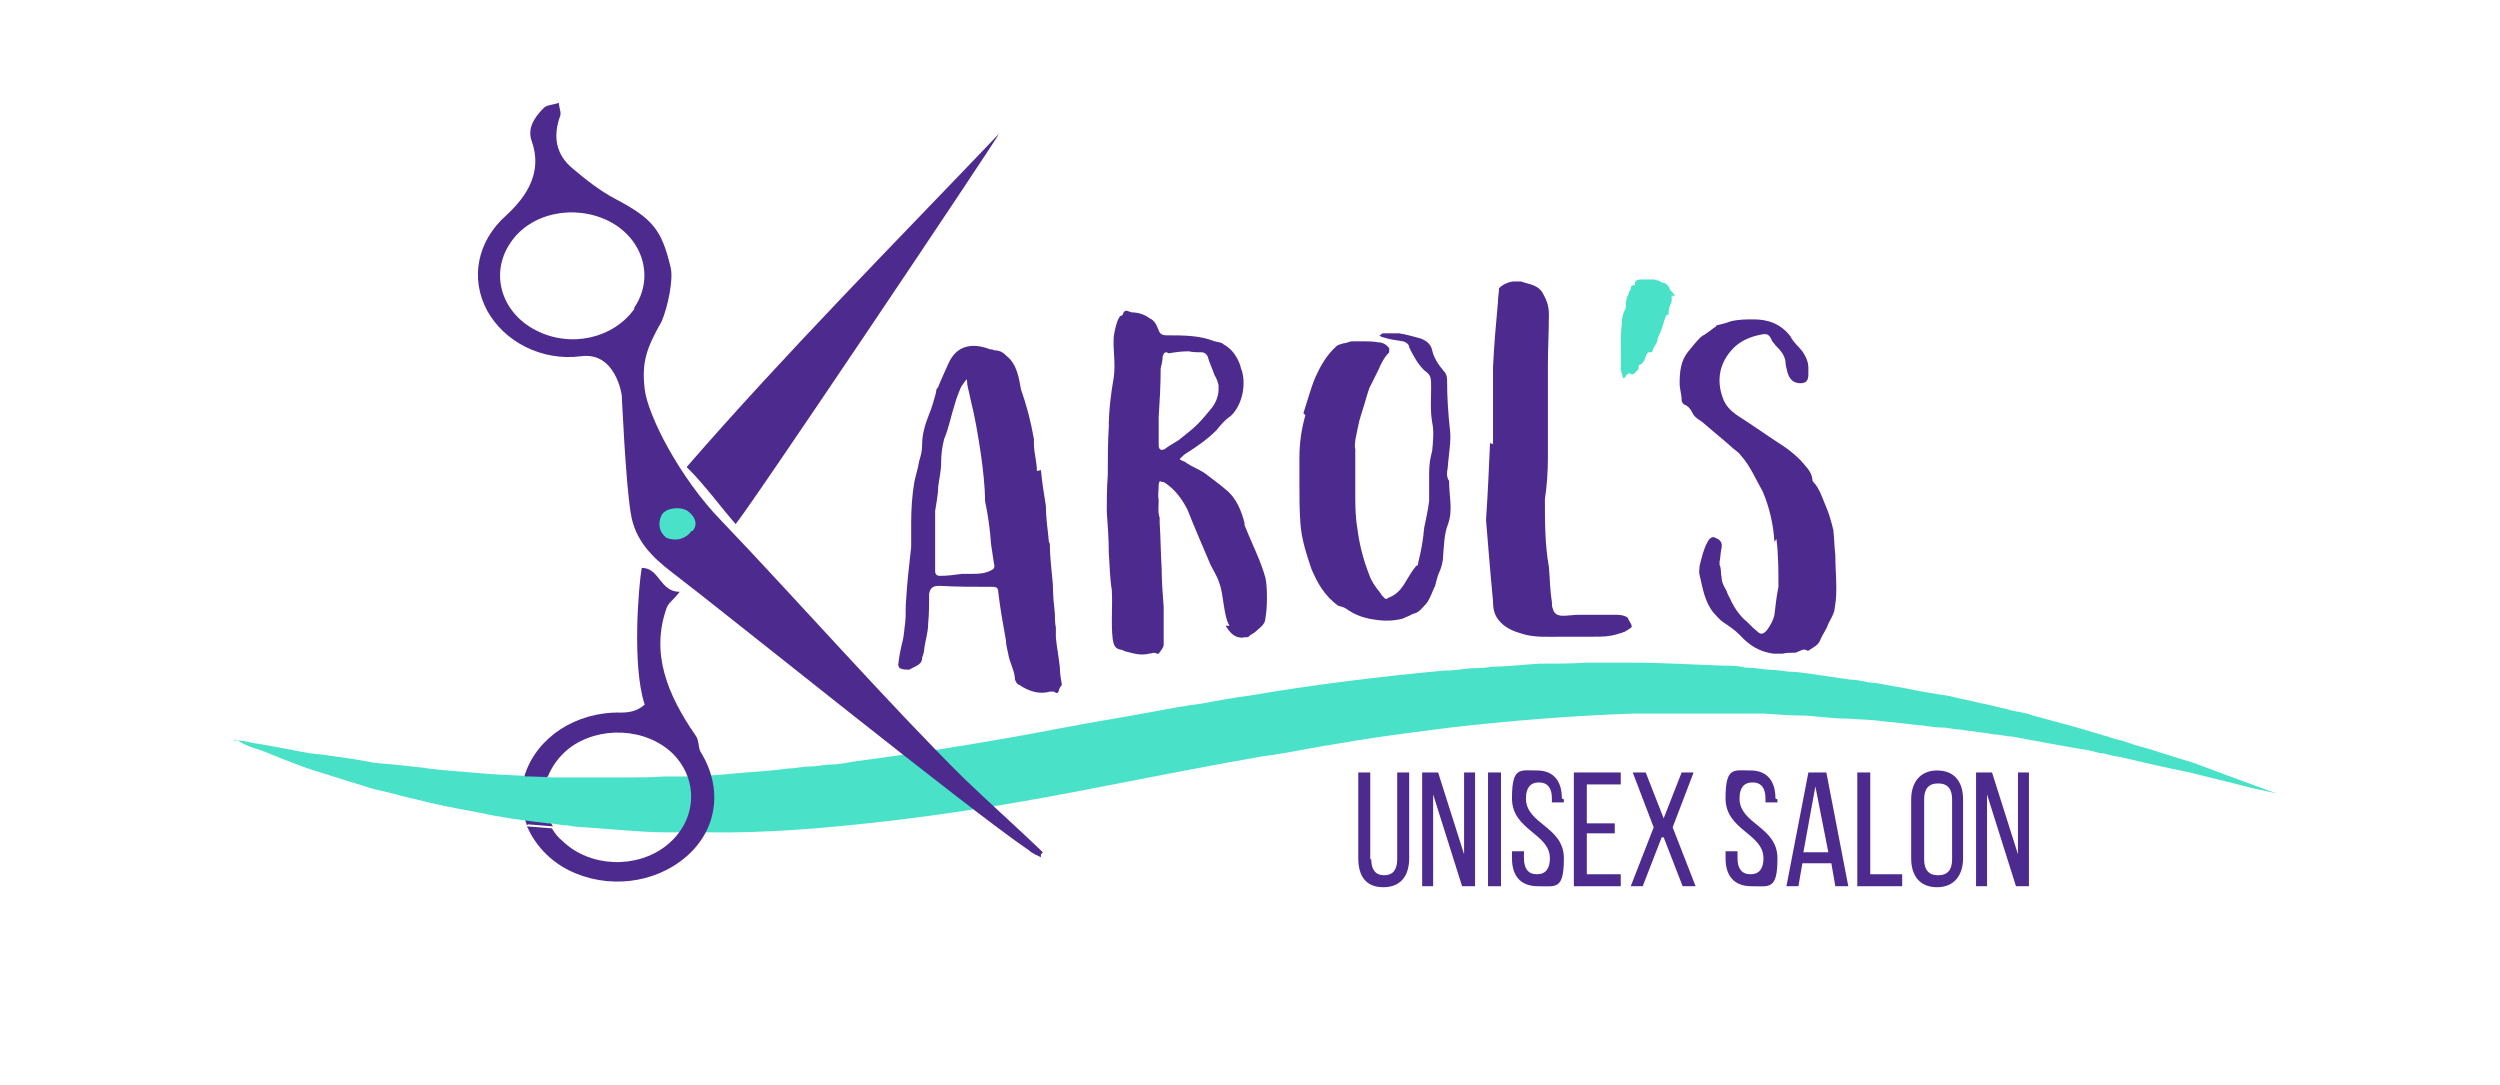 <?xml version="1.0" encoding="UTF-8"?>
<svg xmlns="http://www.w3.org/2000/svg" version="1.1" viewBox="0 0 250.5 108.7">
  <defs>
    <style>
      .cls-1 {
        fill: #49e2c8;
      }

      .cls-2, .cls-3 {
        fill: #4d2b8e;
      }

      .cls-3 {
        fill-rule: evenodd;
      }
    </style>
  </defs>
  <!-- Generator: Adobe Illustrator 28.7.1, SVG Export Plug-In . SVG Version: 1.2.0 Build 142)  -->
  <g>
    <g id="Layer_1">
      <g>
        <path class="cls-3" d="M52.8,82.7c-.6-1.6-.8-3.3-.2-5.1h2.3c-.6,1.8-.5,3.6.5,5.2,0,0-2.5-.2-2.5-.2Z"/>
        <g>
          <path class="cls-1" d="M70.9,52.3c0,1.2-1.4,2.2-3.1,2.2s-3.1-1-3.1-2.2,1.4-2.2,3.1-2.2,3.1,1,3.1,2.2Z"/>
          <path class="cls-1" d="M23.4,74.2s.2,0,.6,0c.4,0,1,.2,1.7.3s1.7.3,2.8.5c1.1.2,2.3.5,3.7.6,1.4.2,3,.4,4.6.7.8.2,1.7.2,2.6.3.9.1,1.8.2,2.8.3,1.9.3,4,.4,6.2.6,2.2.2,4.5.2,6.9.4.6,0,1.2,0,1.8,0h1.8c1.2,0,2.5,0,3.8,0,1.3,0,2.6,0,3.9-.1.7,0,1.3,0,2,0,.7,0,1.3,0,2-.1,1.4,0,2.8-.2,4.2-.3,1.4-.1,2.8-.2,4.2-.4.7,0,1.4-.2,2.2-.2.7,0,1.4-.2,2.2-.2.7,0,1.5-.2,2.2-.3s1.5-.2,2.2-.3c5.9-.8,12.1-1.8,18.3-3,3.1-.6,6.3-1.1,9.5-1.7,1.6-.3,3.2-.6,4.8-.8,1.6-.3,3.2-.6,4.8-.8,6.4-1.1,13-1.9,19.4-2.5.8,0,1.6-.1,2.4-.2s1.6,0,2.4-.2c1.6,0,3.2-.2,4.8-.3,1.6,0,3.2,0,4.7-.1h1.2c.4,0,.8,0,1.2,0,.8,0,1.6,0,2.3,0,3.1,0,6.1.2,9.1.3.7,0,1.5,0,2.2.2.7,0,1.5.1,2.2.2.7,0,1.4.1,2.1.2.7,0,1.4.1,2.1.2,1.4.2,2.8.4,4.1.6.7,0,1.4.2,2,.3.7,0,1.3.2,2,.3,1.3.2,2.6.5,3.8.7.6.1,1.2.2,1.9.3.6.1,1.2.3,1.8.4,1.2.3,2.4.5,3.5.8.6.1,1.1.3,1.7.4s1.1.2,1.6.4c2.2.6,4.2,1.1,6.1,1.7.5.1.9.3,1.4.4.5.2.9.3,1.4.4.9.3,1.7.6,2.6.8,1.6.5,3.1,1,4.5,1.4,2.7,1,4.8,1.8,6.2,2.3,1.4.5,2.2.8,2.2.8,0,0-.8-.2-2.3-.5-1.5-.4-3.6-.9-6.4-1.6-1.4-.3-2.9-.6-4.6-1-.8-.2-1.7-.4-2.6-.6-.4,0-.9-.2-1.4-.3-.5,0-.9-.2-1.4-.3-1.9-.3-4-.7-6.2-1.1-.5-.1-1.1-.2-1.6-.3-.6,0-1.1-.2-1.7-.2-1.1-.2-2.3-.3-3.5-.5-.6,0-1.2-.2-1.8-.2s-1.2-.1-1.9-.2c-1.2-.1-2.5-.3-3.8-.4-1.3-.2-2.6-.2-3.9-.3-1.3,0-2.7-.2-4.1-.3-1.4,0-2.8-.1-4.2-.2-.7,0-1.4,0-2.1,0s-1.4,0-2.1,0c-2.9,0-5.8,0-8.8,0-6,.2-12.2.7-18.4,1.4-3.1.4-6.3.8-9.4,1.3-1.6.3-3.2.5-4.7.8-1.6.3-3.2.6-4.8.8-6.3,1.1-12.7,2.4-19,3.6-6.3,1.2-12.6,2.2-18.7,2.9s-12.1,1.2-17.8,1.1c-.7,0-1.4,0-2.1,0-.7,0-1.4,0-2.1,0-1.4,0-2.7-.1-4.1-.2-1.3-.1-2.6-.2-3.9-.3-.6,0-1.3-.1-1.9-.2-.6,0-1.2-.2-1.9-.2-2.5-.3-4.8-.6-7-1.1-2.2-.4-4.3-.8-6.2-1.3-1-.2-1.9-.5-2.8-.7-.9-.2-1.8-.4-2.6-.7-1.7-.5-3.2-1-4.5-1.4-1.4-.4-2.5-.9-3.6-1.3-1-.4-1.9-.8-2.6-1s-1.3-.5-1.6-.7c-.4-.2-.5-.2-.5-.2h0Z"/>
          <g>
            <path class="cls-2" d="M104.3,47.1c.1,1.1.3,2.4.5,3.6,0,1.3.2,2.4.3,3.6,0,0,.1.1.1.3,0,1.4.2,2.7.3,4,0,1,.1,2,.2,2.9,0,.4,0,.9.1,1.4v1c.1,1,.3,2,.4,3,0,.6.1,1.1.2,1.7,0,0-.1.2-.2.3,0,.1-.1.1-.1.3-.1.3-.2.3-.5.1,0,0-.3,0-.4,0-1,.3-2.1,0-3.1-.7-.2,0-.3-.3-.4-.5,0-.7-.4-1.5-.6-2.2-.1-.6-.3-1.2-.3-1.7-.3-1.7-.6-3.3-.8-5.1-.1-.3-.3-.3-.7-.3-1.7,0-3.5,0-5.2-.1-.6,0-.9.2-1,.8,0,1,0,2-.1,3,0,.9-.3,1.7-.4,2.6,0,.2-.1.5-.2.8,0,.7-.6.8-1.3,1.2-.3,0-.6,0-.8-.1-.2,0-.3-.3-.3-.4.1-.8.2-1.4.4-2.2.2-.7.2-1.4.3-2,.1-.8,0-1.5.1-2.4.1-1.7.3-3.4.5-5.2,0-.9,0-1.7,0-2.5,0-1.3.1-2.7.3-3.9.1-.6.4-1.5.5-2.2.2-.6.3-1.1.3-1.7,0-1,.3-2,.7-3,.3-.7.5-1.5.7-2.2,0-.2,0-.3.2-.5.3-.8.7-1.6,1-2.3.8-1.9,2.4-2.2,4.2-1.5.1,0,.3,0,.4.1.6,0,.9.2,1.3.6,1,.8,1.2,2.2,1.4,3.3.6,1.7,1,3.3,1.3,5,0,0,0,.3,0,.5,0,.8.3,1.8.3,2.7h0ZM96.2,57.5c.3,0,.6,0,1.1,0,.7,0,1.4,0,2.1-.4.2-.1.3-.3.2-.6-.1-.6-.2-1.3-.3-2-.1-1.5-.3-2.9-.6-4.3,0-1.5-.2-3.1-.4-4.6-.3-2-.6-3.8-1.1-5.8-.1-.6-.3-1.1-.3-1.6,0-.1,0-.1-.1-.2,0,0,0,.1-.1.2-.2.3-.4.5-.5.8-.2.5-.4,1-.5,1.4-.4,1.2-.6,2.4-1.1,3.6-.2.8-.3,1.5-.3,2.4,0,.8-.2,1.6-.3,2.4,0,.8-.2,1.7-.3,2.4,0,.8,0,1.5,0,2.3,0,.9,0,1.8,0,2.7s0,.7,0,1c0,.3.1.5.5.5.7,0,1.5-.1,2.2-.2h0c0,0,0,0,0,0Z"/>
            <path class="cls-2" d="M123.2,62.7c-.6-.9-.6-3.2-1-4.2-.2-.7-.6-1.3-.9-1.9-.8-1.9-1.6-3.7-2.3-5.5-.6-1.2-1.4-2.2-2.4-2.8-.1,0-.2,0-.4-.1,0,.1-.1.2-.1.4,0,.5-.1,1,0,1.5,0,.6-.1,1.2.1,1.8,0,.1,0,.3,0,.5.1,1.5.1,3,.2,4.6,0,1.2.1,2.5.2,3.8,0,.8,0,1.7,0,2.5,0,.5,0,.9,0,1.3,0,.3-.3.6-.5.9,0,0-.2,0-.2,0-.2-.2-.5,0-.8,0-.7.2-1.5,0-2.2-.2-.2,0-.4-.2-.6-.2-.6-.1-.7-.5-.8-1-.2-1.6,0-3.3-.1-5-.2-1.2-.2-2.4-.3-3.7,0-1.4-.1-2.7-.2-4.1,0-1.2,0-2.5.1-3.7,0-1.6,0-3.2.1-4.8,0-1.6.2-3.3.5-5,.2-1.4-.1-2.8,0-4.1.1-.6.2-1.1.4-1.6,0-.1.2-.3.2-.4.2-.1.3-.1.3-.2.2-.6.5-.3.9-.2.6,0,1.3.2,1.8.6.5.2.7.7.9,1.2.1.3.3.5.8.5,1.7,0,3.3,0,4.8.6.4.1.7.1.9.3.9.5,1.4,1.3,1.7,2.2,0,.2.2.5.2.7.3,1.2,0,3.2-1.2,4.3-.6.4-1,.9-1.4,1.4-.9.9-1.9,1.6-3,2.3-.2.1-.5.4-.7.6.2.2.5.2.7.4.6.4,1.2.6,1.8,1,.8.6,1.6,1.2,2.3,1.8.9.8,1.4,2,1.7,3.2,0,0,0,.1,0,.2.7,1.8,1.6,3.5,2.1,5.3.2.9.2,3,0,4,0,.7-.6,1-1,1.4-.2.2-.4.2-.7.5,0,.1-.4,0-.6.1-.9,0-1.3-.6-1.7-1.2h0ZM116.9,35.3c-.3,0-.3.2-.4.4,0,.4-.1.8-.2,1.2,0,1.7-.1,3.3-.2,4.9,0,.9,0,1.9,0,2.8,0,.4.2.6.6.4.4-.3.9-.6,1.4-.9.6-.5,1.3-1,1.9-1.6.5-.5.9-1,1.4-1.6.4-.5.7-1.2.7-1.9,0-.1,0-.3,0-.4-.1-.4-.2-.7-.4-1-.2-.6-.5-1.2-.7-1.9-.1-.2-.3-.4-.6-.4s-.9,0-1.3-.1c-.7,0-1.4.1-2,.2h0Z"/>
            <path class="cls-2" d="M130.6,41.4c.4-1.2.7-2.4,1.2-3.6.5-1.1,1.1-2.2,2.1-3.1.2-.2.5-.2.7-.3.3,0,.6-.2.9-.2.3,0,.6,0,1.1,0,.5,0,.9,0,1.5.1.5,0,.9.3,1.1.6,0,.1,0,.3,0,.4-.5.5-.8,1.1-1.1,1.8-.3.6-.6,1.2-.9,1.8-.3.9-.5,1.7-.8,2.6s-.4,1.7-.6,2.6c0,.3-.1.6,0,.9v2.9c0,.5,0,1.1,0,1.5,0,1.2,0,2.3.2,3.5.2,1.6.6,3.2,1.2,4.7.2.6.6,1.2,1.1,1.8.1.2.2.3.4.5.1.1.2.2.4,0,.9-.3,1.4-1,1.8-1.7.3-.5.6-1,1-1.5.2,0,.2-.2.2-.3.3-1.2.5-2.3.6-3.5.2-.9.4-1.9.5-2.7,0-.9,0-1.9,0-2.8,0-.8.1-1.5.3-2.2.1-1,.2-2,0-2.9-.2-1.2-.1-2.3-.1-3.4s0-1.3-.7-1.8c-.7-.7-1.1-1.5-1.5-2.3,0-.3-.3-.5-.6-.6-.7-.1-1.4-.2-2-.4-.2,0-.2-.1-.4-.2.2,0,.2-.2.4-.2.5,0,1,0,1.6,0,.6.1,1.4.3,2.1.5.6.2,1.1.6,1.2,1.2.2.8.6,1.4,1.1,2,.3.3.4.6.4,1,0,1.7.1,3.3.3,5.1.1,1-.1,2.1-.2,3.2,0,.6-.3,1.2.1,1.8,0,1.5.4,2.9-.1,4.3-.4,1-.4,2.1-.5,3.2,0,.6-.2,1.3-.5,1.9-.1.3-.2.7-.3,1.1-.3.6-.5,1.3-.9,1.8-.4.4-.7.9-1.3,1-.4.2-.6.3-1.1.5-1.2.3-2.2.2-3.3,0-.9-.2-1.6-.5-2.3-1-.3-.2-.5-.2-.8-.3-1.4-1-2.1-2.3-2.7-3.7-.5-1.5-1-3-1.1-4.6-.1-1.3-.1-2.6-.1-3.9,0-.8,0-1.8,0-2.6,0-1.5.2-2.9.6-4.3h0Z"/>
            <path class="cls-2" d="M149.6,44.5c0-1.7,0-3.4,0-5.2,0-.9,0-1.7,0-2.5.1-2.2.3-4.4.5-6.6,0-.5.1-.9.1-1.3h0c.3-.4,1.1-.7,1.5-.7.2,0,.4,0,.7,0,.8.3,1.7.3,2.2,1.2.4.7.6,1.3.6,2.1,0,1.7-.1,3.4-.1,5s0,3.3,0,4.9c0,1.5,0,3,0,4.5,0,1.4-.1,2.8-.3,4.1,0,2.3,0,4.6.4,6.8.1,1.1.1,2.3.3,3.5,0,.3,0,.5.1.7.1.5.5.7,1,.7.5,0,1.1-.1,1.6-.1.9,0,1,0,1.9,0,.5,0,1.1,0,1.6,0s1,0,1.4.3c.1.3.4.6.4.9,0,.1-.4.3-.7.5-1.4.5-1.9.5-3.4.5s-1.9,0-2.9,0c-1.3,0-2.8.1-4-.3-.7-.2-1.5-.5-2.1-1.1-.7-.7-.8-1.4-.8-2.2-.3-3-.5-5.8-.7-8.1.2-3,.3-5.4.4-7.7h0Z"/>
            <path class="cls-1" d="M167.5,29.6c0,.1,0,.4,0,.6-.1.3-.3.6-.3,1.1s-.1.2-.1.2c-.2.1-.2.3-.3.5-.2.7-.4,1.3-.7,1.9,0,.5-.4.8-.5,1.2,0,0,0,.2-.2.2h0c0,0-.1,0-.2,0,0,0-.1,0-.2.2-.2.4-.2.9-.8,1.1v.2c0,.3-.2.3-.4.6-.1,0-.1.1-.2.1h-.1c-.1,0-.2-.1-.2-.1-.1,0-.3.1-.4.3h0c0,.1-.2.2-.3.2,0,0,0-.2,0-.2-.1-.2-.2-.6-.2-.8,0-.2,0-.5,0-.8v-1.3c0-.8,0-1.5.1-2.3,0-.6.1-1.1.4-1.6,0,0,0-.1,0-.2h0c0-.6.1-.9.3-1.3,0-.1.1-.3.2-.4,0-.1,0-.4.2-.4s.2,0,.2-.1c0-.4.3-.5.6-.5h1.3c.1,0,.3.1.4.1.2,0,.2.1.4.2.3,0,.6.2.8.6,0,0,0,.2.1.2.2.2.4.4.4.6h0Z"/>
            <path class="cls-2" d="M177.8,54.3c-.1-1.7-.5-3.5-1.2-5.1-.7-1.2-1.2-2.5-2.2-3.6-.2-.3-.7-.6-1-.9-.9-.8-1.9-1.6-2.7-2.3-.2-.2-.6-.4-.8-.6-.1-.1-.2-.2-.3-.4-.2-.4-.4-.7-.9-.9,0,0-.2-.2-.2-.4,0-.6-.2-1.1-.2-1.7,0-1.1.1-2.2.8-3.1.4-.5.8-1,1.2-1.4,0-.1.2-.1.2-.2.4-.2.9-.6,1.3-.9.1,0,.2-.2.2-.2.4-.1.9-.2,1.4-.4.8-.2,1.6-.2,2.3-.2,1.4,0,2.7.4,3.7,1.7.3.6.8,1,1.2,1.5.4.6.6,1.1.6,1.7v.6c0,.6-.2.9-.8.9-.7,0-1.1-.4-1.3-1.1-.1-.4-.2-.8-.2-1.1-.1-.7-.6-1.2-1-1.6-.1-.2-.4-.4-.4-.6-.2-.4-.4-.6-.9-.5-1.2.2-2.4.7-3.2,1.7-1.1,1.3-1.4,2.9-.8,4.6.3,1,1.1,1.6,1.9,2.1,1.4.9,2.8,1.9,4.2,2.8.6.4,1.2.9,1.7,1.4.5.6,1.1,1.1,1.2,1.9,0,.1,0,.2.1.3.6.6.9,1.6,1.2,2.3.4.9.6,1.7.8,2.5.1.9.1,1.7.2,2.5,0,1.2.1,2.3.1,3.4s-.1,1.5-.2,2.2c-.1.4-.4.9-.6,1.3-.2.6-.6,1.1-.8,1.6-.2.6-.8.8-1.2,1.1h-.1c-.4-.3-.8.1-1.2.2-.4,0-.9,0-1.3.1-.2,0-.6,0-.9,0-1.4-.2-2.4-.8-3.4-1.9-.5-.5-1.1-.9-1.7-1.3-.3-.2-.6-.6-.9-.9-.9-1.1-1.1-2.5-1.4-3.8-.1-.3,0-.6,0-.9.2-.8.4-1.7.8-2.4.2-.4.5-.6.8-.4.5.2.7.5.6,1-.1.4-.1.9-.2,1.4,0,0,0,.2,0,.3.2.4.1.9.2,1.2,0,.5.2.9.5,1.4.1.4.4.8.5,1.1.3.6.7,1.2,1.2,1.7.5.4.9.9,1.3,1.2.4.4.6.4,1,0,.4-.5.7-1.1.8-1.6.1-.9.2-1.8.4-2.8,0-1.6,0-3.2-.2-4.8h0Z"/>
          </g>
          <g>
            <path class="cls-3" d="M104.3,85.9c-.4-.2-.9-.4-1.2-.7-5.8-3.9-30.7-24-35.7-27.8-2.1-1.6-3.8-3.3-4.2-6-.5-2.9-.9-11.8-.9-11.8,0,0-.6-4.4-4.1-3.9-4,.5-7.7-1.5-9.4-4.6-1.7-3.2-1-6.9,1.9-9.5,2.3-2.1,3.6-4.5,2.6-7.4-.5-1.3.2-2.4,1.2-3.4.3-.3,1-.3,1.5-.5,0,.5.3,1,.1,1.4-.7,2-.4,3.8,1.3,5.2,1.3,1.1,2.7,2.2,4.2,3,3.8,2,4.7,3.1,5.6,6.9.3,1.2-.3,4-.9,5.4-1.6,2.8-2,4.2-1.7,6.8s3.5,8.9,7.7,13.2c6.9,7.2,17.2,18.8,24.3,25.8,2.6,2.5,5.3,4.9,7.9,7.4,0,0-.1.1-.2.2h0ZM63.5,30.9c2.1-3,1-6.9-2.4-8.7-3.5-1.8-8-.9-10,2.2-2,3-.9,6.9,2.6,8.7,3.5,1.8,7.8.8,9.9-2.2ZM69.4,53.2c.6-.7.2-1.5-.5-2-.8-.5-2.2-.3-2.6.4-.4.8-.3,1.7.5,2.3,1.1.4,2,0,2.5-.7Z"/>
            <g>
              <path class="cls-3" d="M52.6,77.7s0,0,0-.1c1.2-3.7,5.1-6.3,9.6-6.2,1,0,1.7-.2,2.4-.8-1.3-3.9-.6-12-.3-13.7,1.8,0,1.8,2.4,3.8,2.4-.3.4-.5.6-.7.8-.2.2-.5.5-.6.8-1.6,4.5,0,8.6,2.9,12.8.4.5.2,1.3.6,1.8,2.1,3.5,1.6,7.6-1.5,10.3-3.2,2.8-8,3.3-11.8,1.4-2-1-3.4-2.6-4.2-4.4l2.5.2c.3.5.6.9,1.1,1.3,2.7,2.6,7.4,2.8,10.4.4,3-2.4,3.3-6.5.6-9.2-2.7-2.6-7.4-2.8-10.4-.5-1,.8-1.7,1.8-2.1,2.8h-2.3Z"/>
              <path class="cls-3" d="M100.1,13.4c-10.2,10.7-21.4,22-31.3,33.4,0,0,.2.2.3.3,1.5,1.5,3.2,3.8,4.6,5.4.2.2,26.5-39,26.4-39.1Z"/>
            </g>
          </g>
        </g>
      </g>
      <g>
        <path class="cls-2" d="M137.4,86.1c0,1,.4,1.6,1.3,1.6s1.3-.6,1.3-1.6v-8.7h1.2v8.6c0,1.7-.8,2.9-2.6,2.9s-2.5-1.2-2.5-2.9v-8.6h1.2v8.7h0Z"/>
        <path class="cls-2" d="M143.6,88.8h-1.1v-11.4h1.6l2.6,8.2v-8.2h1.1v11.4h-1.3l-2.9-9.2v9.2h0Z"/>
        <path class="cls-2" d="M150.4,77.4v11.4h-1.3v-11.4h1.3Z"/>
        <path class="cls-2" d="M156.7,80.1v.3h-1.2v-.4c0-1-.4-1.6-1.3-1.6s-1.3.6-1.3,1.6c0,2.6,3.8,2.8,3.8,6s-.8,2.8-2.6,2.8-2.6-1.1-2.6-2.8v-.7h1.2v.7c0,1,.4,1.6,1.3,1.6s1.3-.6,1.3-1.6c0-2.5-3.8-2.8-3.8-6s.8-2.8,2.5-2.8,2.5,1.1,2.5,2.8h0Z"/>
        <path class="cls-2" d="M161.8,82.4v1.1h-2.8v4.1h3.4v1.2h-4.7v-11.4h4.7v1.2h-3.4v3.9h2.8Z"/>
        <path class="cls-2" d="M166.5,83.9l-1.9,4.9h-1.2l2.3-5.9-2.1-5.5h1.3l1.8,4.6,1.8-4.6h1.2l-2.1,5.5,2.3,5.9h-1.3l-1.9-4.9h0Z"/>
        <path class="cls-2" d="M178.1,80.1v.3h-1.2v-.4c0-1-.4-1.6-1.3-1.6s-1.3.6-1.3,1.6c0,2.6,3.8,2.8,3.8,6s-.8,2.8-2.6,2.8-2.6-1.1-2.6-2.8v-.7h1.2v.7c0,1,.4,1.6,1.3,1.6s1.3-.6,1.3-1.6c0-2.5-3.8-2.8-3.8-6s.8-2.8,2.5-2.8,2.5,1.1,2.5,2.8h0Z"/>
        <path class="cls-2" d="M180.6,86.5l-.4,2.3h-1.2l2.2-11.4h1.8l2.2,11.4h-1.3l-.4-2.3h-2.9,0ZM180.7,85.4h2.5l-1.3-6.6-1.2,6.6h0Z"/>
        <path class="cls-2" d="M186.1,88.8v-11.4h1.3v10.2h3.2v1.2h-4.5Z"/>
        <path class="cls-2" d="M191.5,80.1c0-1.7.9-2.9,2.6-2.9s2.6,1.1,2.6,2.9v5.9c0,1.7-.9,2.9-2.6,2.9s-2.6-1.1-2.6-2.9v-5.9ZM192.8,86.1c0,1,.4,1.6,1.4,1.6s1.4-.6,1.4-1.6v-6c0-1-.4-1.6-1.4-1.6s-1.4.6-1.4,1.6v6Z"/>
        <path class="cls-2" d="M199.1,88.8h-1.1v-11.4h1.6l2.6,8.2v-8.2h1.1v11.4h-1.3l-2.9-9.2v9.2h0Z"/>
      </g>
    </g>
  </g>
</svg>